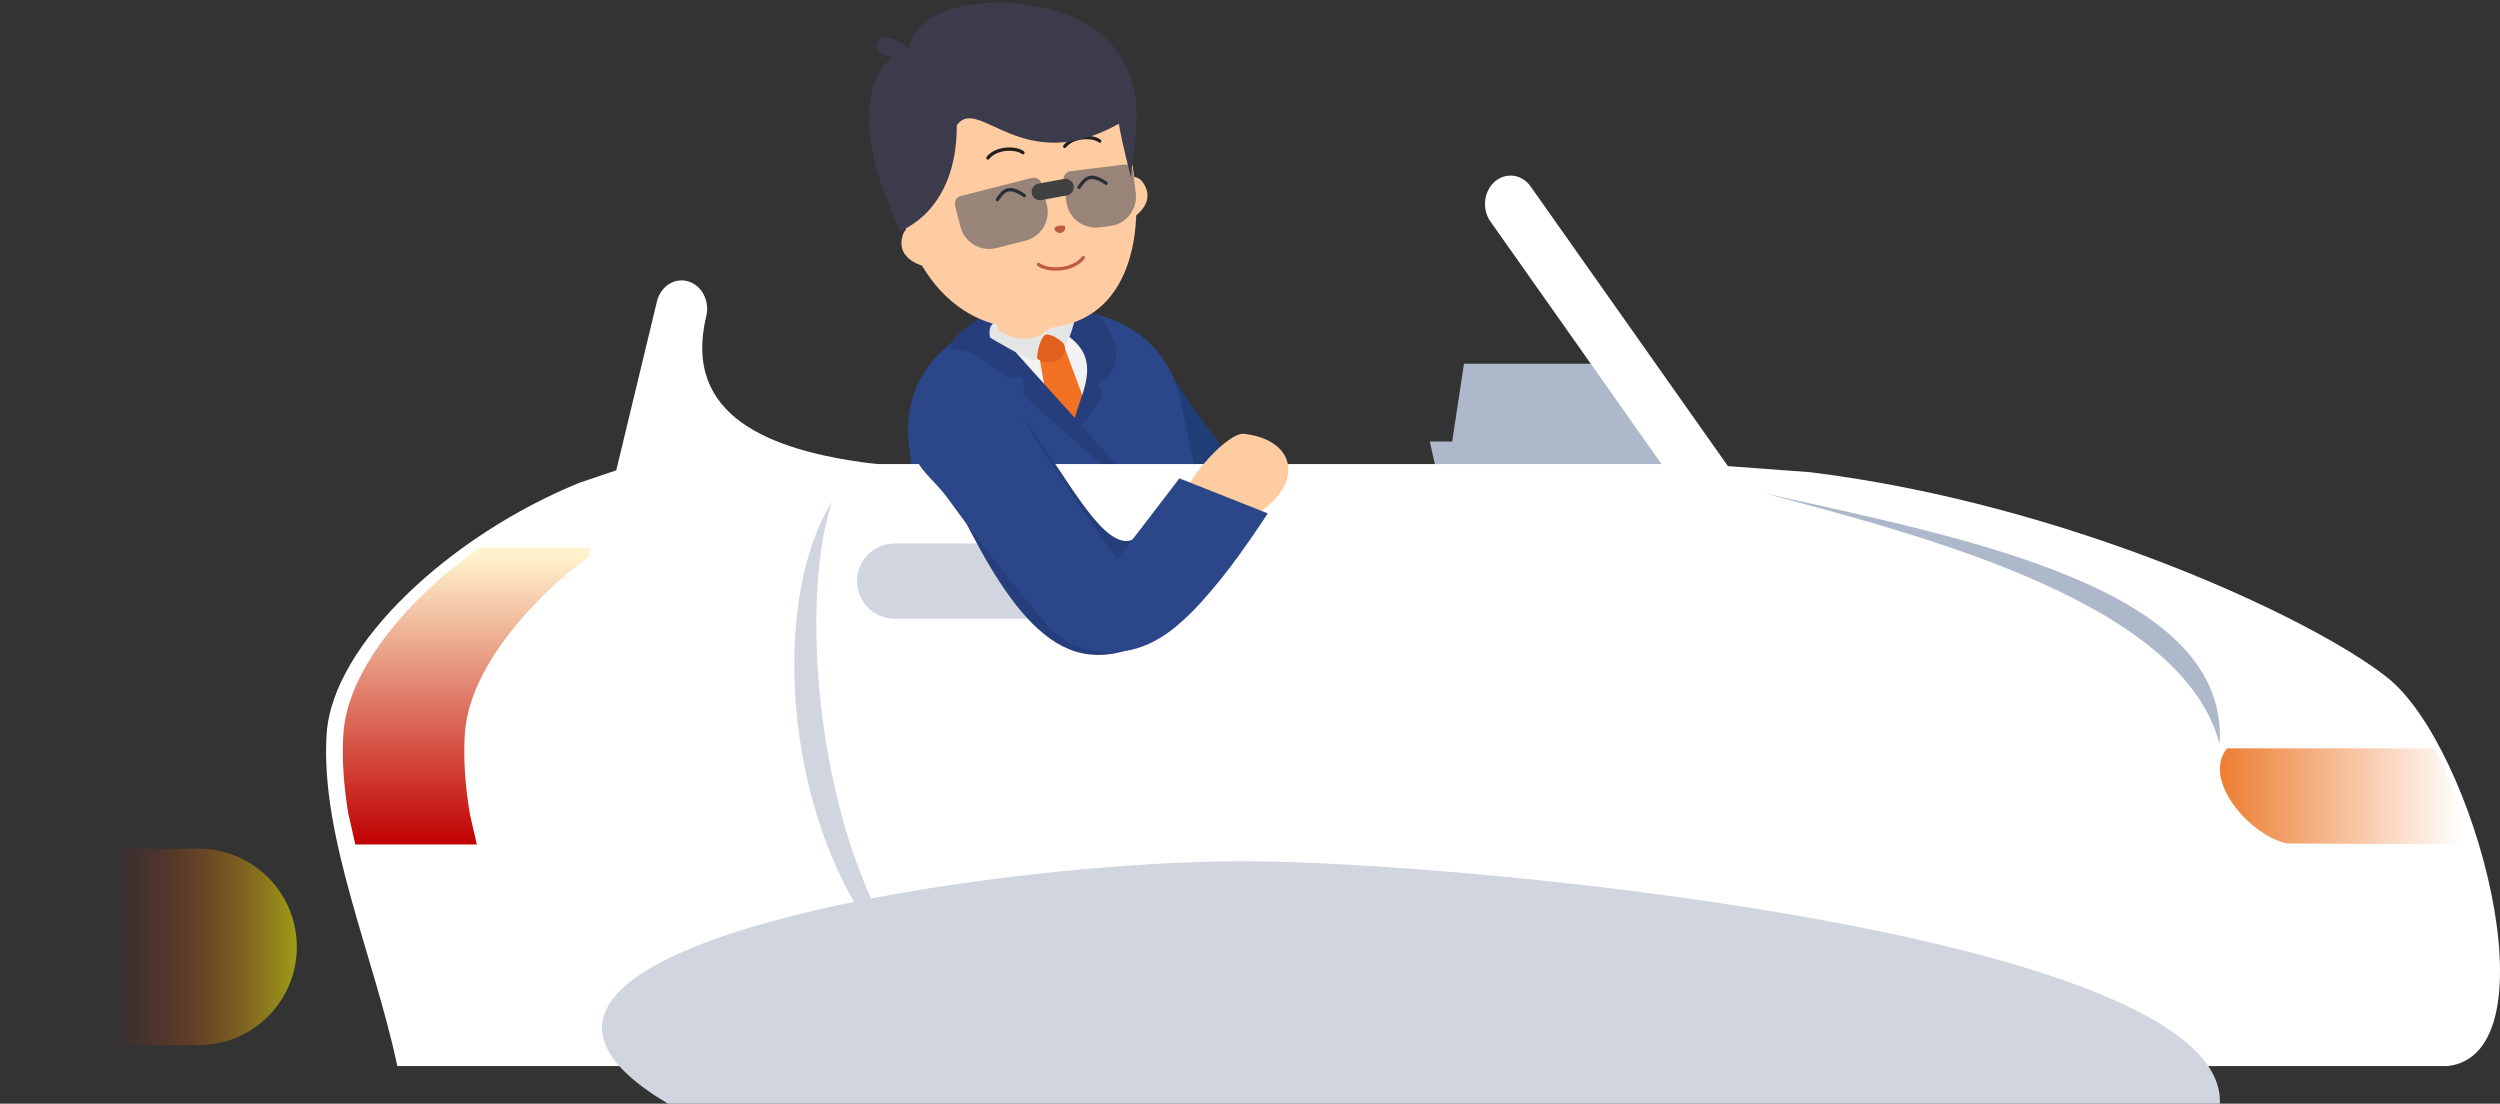 <svg width="598" height="264" xmlns="http://www.w3.org/2000/svg" xmlns:xlink="http://www.w3.org/1999/xlink" overflow="hidden"><rect width="100%" height="100%" fill="#333333" stroke="none"/><defs><clipPath id="clip0"><rect x="442" y="-16" width="598" height="264"/></clipPath><linearGradient x1="973" y1="174.5" x2="1033" y2="174.5" gradientUnits="userSpaceOnUse" spreadMethod="reflect" id="fill1"><stop offset="0" stop-color="#ED7D31"/><stop offset="0.97" stop-color="#FFFFFF"/><stop offset="1" stop-color="#FFFFFF"/></linearGradient><linearGradient x1="553.5" y1="186" x2="553.5" y2="115" gradientUnits="userSpaceOnUse" spreadMethod="reflect" id="fill2"><stop offset="0" stop-color="#C00000"/><stop offset="0.97" stop-color="#FFF2CC"/><stop offset="1" stop-color="#FFF2CC"/></linearGradient><linearGradient x1="23.5" y1="70" x2="23.5" y2="0" gradientUnits="userSpaceOnUse" spreadMethod="reflect" id="fill3"><stop offset="0" stop-color="#FF0000" stop-opacity="0"/><stop offset="0.37" stop-color="#FF0000" stop-opacity="0"/><stop offset="1" stop-color="#FFFF00" stop-opacity="0.522"/></linearGradient></defs><g clip-path="url(#clip0)" transform="translate(-442 16)"><path d="M698.086 87.169C689.398 81.128 682.224 73.037 674.293 65.97 680.17 57.003 692.778 56.408 701.64 62.392 704.305 68.582 704.754 78.205 698.086 87.169Z" fill="#F2F2F2" fill-rule="evenodd"/><path d="M696.654 67.178C696.654 67.178 721.021 132.231 722.004 138.473 722.988 144.715 721.05 152.905 718.508 153.645 715.965 154.384 704.892 147.36 703.705 142.885 702.518 138.411 690.966 71.256 690.604 69.26 690.242 67.265 695.826 65.531 696.654 67.178Z" fill="#F37123" fill-rule="evenodd"/><path d="M15.751 61.897C19.905 61.897 23.621 59.635 26 55.696 34.526 41.316 42.196 26.445 48.969 11.164L50.447 7.793 31.994 0 30.547 3.267C28.652 7.563 19.832 24.227 13.045 36.866 5.309 39.365-1.617 47.6 0.333 53.172 2.282 58.746 5.781 60.531 14.033 61.764 14.601 61.851 15.176 61.896 15.751 61.897L15.751 61.897Z" fill="#203D77" fill-rule="evenodd" transform="matrix(-0.989 0.149 0.149 0.989 754.062 69.22)"/><path d="M49.546 0 51.023 1.301C44.234 9.471 38.347 18.543 30.657 25.812 22.727 17.942 21.736 8.36 23.448 1.842L25.065 0.595 20.008 2.683C11.241 7.271 5.449 15.511 5.449 26.833L0 107.912 25.713 107.912 28.727 98.668 31.741 107.912 74.971 107.912 71.339 26.833C71.339 13.247 62.999 4.098 51.185 0.373Z" fill="#2B478A" fill-rule="evenodd" transform="matrix(-0.989 0.149 0.149 0.989 726.12 54.277)"/><path d="M22.683 3.231C15.631-0.145 2.749-0.956 1.423 1.18-3.136 8.507 3.844 15.381 14.063 14.225 15.79 14.012 17.417 13.293 18.737 12.159 20.056 11.023 21.011 9.524 21.479 7.848 22.351 4.811 22.683 3.231 22.683 3.231Z" fill="#FFCBA0" fill-rule="evenodd" transform="matrix(-0.989 0.149 0.149 0.989 772.628 103.128)"/><path d="M678.891 58.891C677.05 59.647 669.927 63.462 669.195 67.374 675.284 68.15 675.503 68.722 683.432 74.67 686.452 73.924 687.154 73.203 686.766 78.499 691.991 83.145 716.494 105.425 714.78 102.546 714.101 99.892 686.226 70.114 680.244 62.838 682.653 56.364 680.733 58.135 678.891 58.891Z" fill="#263F7C" fill-rule="evenodd"/><path d="M14.029 1.176C14.775-0.012 4.173-1.623 1.418 3.865 0.258 7.935-1.978 11.842 3.742 17.654 6.29 17.417 6.949 16.917 5.985 21.177 9.665 25.597 15.473 28.524 14.433 25.972 12.352 20.867 4.372 14.453 9.28 6.882 11.529 3.414 13.167 2.548 14.029 1.176Z" fill="#263F7C" fill-rule="evenodd" transform="matrix(-0.967 0.255 0.255 0.967 706.167 56.544)"/><path d="M678.836 64.772C678.836 64.772 678.096 61.87 679.974 61.158 681.851 60.447 682.451 60.628 682.451 60.628 682.451 60.628 691.522 63.576 692.134 64.038 692.747 64.501 690.389 69.504 689.587 70.107 688.785 70.71 678.836 64.772 678.836 64.772Z" fill="#E4E5E5" fill-rule="evenodd"/><path d="M692.134 64.038C692.636 62.486 695.542 58.195 696.512 58.109 697.482 58.023 698.878 59.283 699.096 59.889 699.315 60.496 697.472 66.313 696.662 66.665 695.853 67.016 692.134 64.038 692.134 64.038Z" fill="#E4E5E5" fill-rule="evenodd"/><path d="M690.056 69.536C690.211 67.288 691.155 64.379 692.134 64.038 693.114 63.697 696.299 65.496 696.662 66.665 697.025 67.834 696.218 69.637 694.714 70.304 693.21 70.972 689.998 70.359 690.056 69.536Z" fill="#E1601E" fill-rule="evenodd"/><path d="M0 0 14.318 0 14.318 10.286 11.654 11.937C10.303 12.776 8.745 13.222 7.156 13.222 5.566 13.222 4.008 12.776 2.658 11.937L0 10.286 0 0Z" fill="#FFCBA0" fill-rule="evenodd" transform="matrix(-0.989 0.149 0.149 0.989 693.389 50.824)"/><path d="M9.135 2.425C9.135 2.425 2.676-2.494 0.661 1.68-2.287 7.731 5.583 10.199 5.583 10.199 5.583 10.199 10.19 11.7 9.135 2.425Z" fill="#FFCBA0" fill-rule="evenodd" transform="matrix(-0.989 0.149 0.149 0.989 715.796 25.888)"/><path d="M24.044 63.858C53.635 63.858 57.715 34.718 56.184 24.487 54.651 14.255 47.357 0 23.377 0-0.601 0 0.846 14.14 0.076 27.712-0.692 41.283 4.151 63.858 24.044 63.858Z" fill="#FFCBA0" fill-rule="evenodd" transform="matrix(-0.989 0.149 0.149 0.989 708.691 -4.512)"/><path d="M0.161 2.429C0.161 2.429 6.62-2.496 8.637 1.679 11.59 7.729 3.715 10.204 3.715 10.204 3.715 10.204-0.91 11.698 0.161 2.429Z" fill="#FFCBA0" fill-rule="evenodd" transform="matrix(-0.989 0.149 0.149 0.989 666.238 37.286)"/><path d="M0 0C3.075 2.916 9.118 1.893 10.818 0" stroke="#C05944" stroke-width="0.8" stroke-linecap="round" stroke-linejoin="round" stroke-miterlimit="10" fill="none" fill-rule="evenodd" transform="matrix(-0.989 0.149 0.149 0.989 701.122 45.631)"/><path d="M8.475 1.42C6.054-0.849 1.35-0.057 0 1.42" stroke="#221F1F" stroke-width="0.8" stroke-linecap="round" stroke-linejoin="round" stroke-miterlimit="10" fill="none" fill-rule="evenodd" transform="matrix(-0.989 0.149 0.149 0.989 686.47 19.114)"/><path d="M8.475 1.42C6.054-0.849 1.349-0.057 0 1.42" stroke="#221F1F" stroke-width="0.8" stroke-linecap="round" stroke-linejoin="round" stroke-miterlimit="10" fill="none" fill-rule="evenodd" transform="matrix(-0.989 0.149 0.149 0.989 704.853 16.341)"/><path d="M0 0.558C0.022 0.889 0.17 1.198 0.412 1.424 0.654 1.65 0.973 1.776 1.305 1.776 1.636 1.776 1.955 1.65 2.197 1.424 2.439 1.198 2.587 0.889 2.609 0.558 2.609-0.186 0-0.186 0 0.558Z" fill="#C05944" fill-rule="evenodd" transform="matrix(-0.989 0.149 0.149 0.989 696.723 37.774)"/><path d="M0 1.925C3.258-1.155 4.722-0.072 6.527 1.925" stroke="#221F1F" stroke-width="0.8" stroke-linecap="round" stroke-linejoin="round" stroke-miterlimit="10" fill="none" fill-rule="evenodd" transform="matrix(-0.989 0.149 0.149 0.989 706.282 25.931)"/><path d="M0 1.925C3.251-1.155 4.721-0.072 6.52 1.925" stroke="#221F1F" stroke-width="0.8" stroke-linecap="round" stroke-linejoin="round" stroke-miterlimit="10" fill="none" fill-rule="evenodd" transform="matrix(-0.989 0.149 0.149 0.989 686.725 28.881)"/><path d="M56.073 9.7C56.073 9.7 61.134 7.571 58.677 5.277 56.219 2.984 51.757 8.303 51.757 8.303 47.894-5.202 16.506-0.955 5.67 11.885-5.167 24.724 2.642 39.439 3.854 46.67 3.854 46.67 4.816 37.805 4.816 33.419 29.637 42.858 36.864 21.632 43.197 27.973 46.224 48.581 60.39 50.965 60.39 50.965 60.39 50.965 64.118 38.779 64.118 29.28 64.143 21.396 62.175 13.077 56.073 9.7Z" fill="#3B3B4C" fill-rule="evenodd" transform="matrix(-0.989 0.149 0.149 0.989 709.419 -20.178)"/><path d="M792.188 71 828.329 71 856 112 789.082 112 784 89.608 789.365 89.608 792.188 71Z" fill="#ADB9CA" fill-rule="evenodd"/><path d="M804.053 26.049C805.605 26.258 807.085 27.124 808.126 28.6L855.317 95.498 875.008 96.953C936.256 104.5 994.651 131.569 1012.97 146.005 1033.91 162.504 1053.64 236 1027.47 239L537.049 239C531.412 212.501 518.528 184.003 520.138 159.504 521.547 138.068 549.776 112.038 580.549 99.502L589.409 96.502 599.141 56.105C600.014 52.481 603.363 50.331 606.621 51.302 609.879 52.273 611.813 55.998 610.94 59.621 605.133 83.725 626.425 91.656 649.479 94.747L652.128 95.008 839.445 95.008 798.516 36.987C796.434 34.035 796.897 29.765 799.551 27.449 800.878 26.291 802.501 25.841 804.053 26.049Z" fill="#FFFFFF" fill-rule="evenodd"/><path d="M974.717 163 1024.36 163 1026.08 166.485C1028.25 171.292 1030.23 176.506 1031.94 181.869L1033 186 988.969 185.756C979.957 183.707 968.639 170.422 974.717 163Z" fill="url(#fill1)" fill-rule="evenodd"/><path d="M556.703 115 583 115 583 117.124 577.476 121.373C563.617 133.32 554.006 147.153 553.197 159.477 552.793 165.639 553.298 172.052 554.373 178.623L556.059 186 527 186 525.315 178.623C524.24 172.052 523.734 165.639 524.139 159.477 524.948 147.153 534.558 133.32 548.417 121.373Z" fill="url(#fill2)" fill-rule="evenodd"/><path d="M647 123C647 118.029 651.029 114 656 114L691 114C695.971 114 700 118.029 700 123L700 123C700 127.971 695.971 132 691 132L656 132C651.029 132 647 127.971 647 123Z" fill="#D0D5E0" fill-rule="evenodd"/><path d="M641.049 104C624.595 129.866 629.445 193.996 665 222 636.965 191.217 632.741 127.942 641.049 104Z" fill="#D0D5E0" fill-rule="evenodd"/><path d="M601.79 248 972.987 248C974.722 209.108 805.13 191.217 744.46 190.046 683.79 188.875 538.072 210.205 601.79 248Z" fill="#D0D5E0" fill-rule="evenodd"/><path d="M864 102C905.11 112.882 964.213 128.712 972.938 162 975.219 124.981 914 113.071 864 102Z" fill="#ADB9CA" fill-rule="evenodd"/><path d="M23.5 0 23.5 0C36.479-4.45597e-15 47 10.521 47 23.5L47 70 0 70 0 23.5C-4.45597e-15 10.521 10.521 0 23.5 0Z" fill="url(#fill3)" fill-rule="evenodd" transform="matrix(-6.12323e-17 -1 -1 6.12323e-17 513 234)"/><path d="M27.181 16.03C24.288 8.618 13.258-0.724 9.74 0.044-4.547 3.191-3.245 16.756 14.498 21.645 23.003 18.136 27.181 16.03 27.181 16.03Z" fill="#FFCBA0" fill-rule="evenodd" transform="matrix(-0.995 0.102 0.102 0.995 749.24 86.726)"/><path d="M79.082 4.37C70.421 26.434 62.248 57.825 45.341 63.071 25.97 69.081 3.613 42.217 0 35.627L17.776 25.135C26.591 29.722 28.035 40.677 34.589 36.488 41.144 32.298 47.815 13.946 57.104 0L79.082 4.37Z" fill="#263F7C" fill-rule="evenodd" transform="matrix(-0.995 0.102 0.102 0.995 739.631 72.9)"/><path d="M43.322 69.517C42.831 69.626 42.353 69.71 41.863 69.783 40.31 70.02 38.737 70.088 37.17 69.989 35.317 69.877 33.486 69.529 31.722 68.949 30.616 68.59 29.536 68.156 28.489 67.647 27 66.92 25.565 66.082 24.197 65.143 22.043 63.656 19.988 62.029 18.047 60.272 14.637 57.178 11.392 53.909 8.325 50.476 6.012 47.922 3.687 45.218 1.211 42.205L0 40.734 20.184 30.242 21.485 31.64C25.801 36.251 35.597 46.568 36.462 47.48L36.892 47.929 37.195 47.42C41.893 39.471 46.209 31.653 50.029 24.198 52.257 19.835 54.11 16.03 55.684 12.576 56.537 10.711 57.403 8.769 58.25 6.779L58.48 6.222C58.843 5.345 59.14 4.636 59.412 3.947L60.314 1.629C70.687-3.151 81.863 2.771 82.604 16.986 82.825 21.205 78.506 24.622 75.849 29.226 71.374 36.977 66.375 45.049 61.005 53.211 60.006 54.754 58.965 56.296 57.924 57.839L54.842 62.39C54.102 63.402 53.252 64.327 52.306 65.148 50.927 66.333 49.386 67.313 47.728 68.059 46.315 68.699 44.838 69.188 43.322 69.517L43.322 69.517Z" fill="#2B478A" fill-rule="evenodd" transform="matrix(-0.995 0.102 0.102 0.995 741.104 66.271)"/><path d="M671.825 30.88 688.818 26.556C689.832 26.298 690.864 26.911 691.122 27.925L692.402 32.956C693.367 36.75 691.075 40.607 687.282 41.572L680.352 43.336C676.559 44.301 672.701 42.009 671.736 38.215L670.456 33.184C670.198 32.17 670.811 31.138 671.825 30.88Z" fill="#333F50" fill-rule="evenodd" fill-opacity="0.502"/><path d="M698.073 24.947 710.933 23.367C711.972 23.239 712.917 23.978 713.045 25.017L713.678 30.17C714.155 34.055 711.393 37.591 707.508 38.068L704.955 38.382C701.07 38.859 697.534 36.097 697.057 32.212L696.423 27.059C696.296 26.02 697.034 25.075 698.073 24.947Z" fill="#333F50" fill-rule="evenodd" fill-opacity="0.502"/><path d="M688.801 30.259C688.599 29.171 689.317 28.126 690.405 27.925L696.483 26.798C697.571 26.596 698.616 27.314 698.817 28.401L698.817 28.401C699.019 29.489 698.301 30.534 697.213 30.735L691.135 31.862C690.047 32.064 689.003 31.346 688.801 30.259Z" fill="#404040" fill-rule="evenodd"/></g></svg>